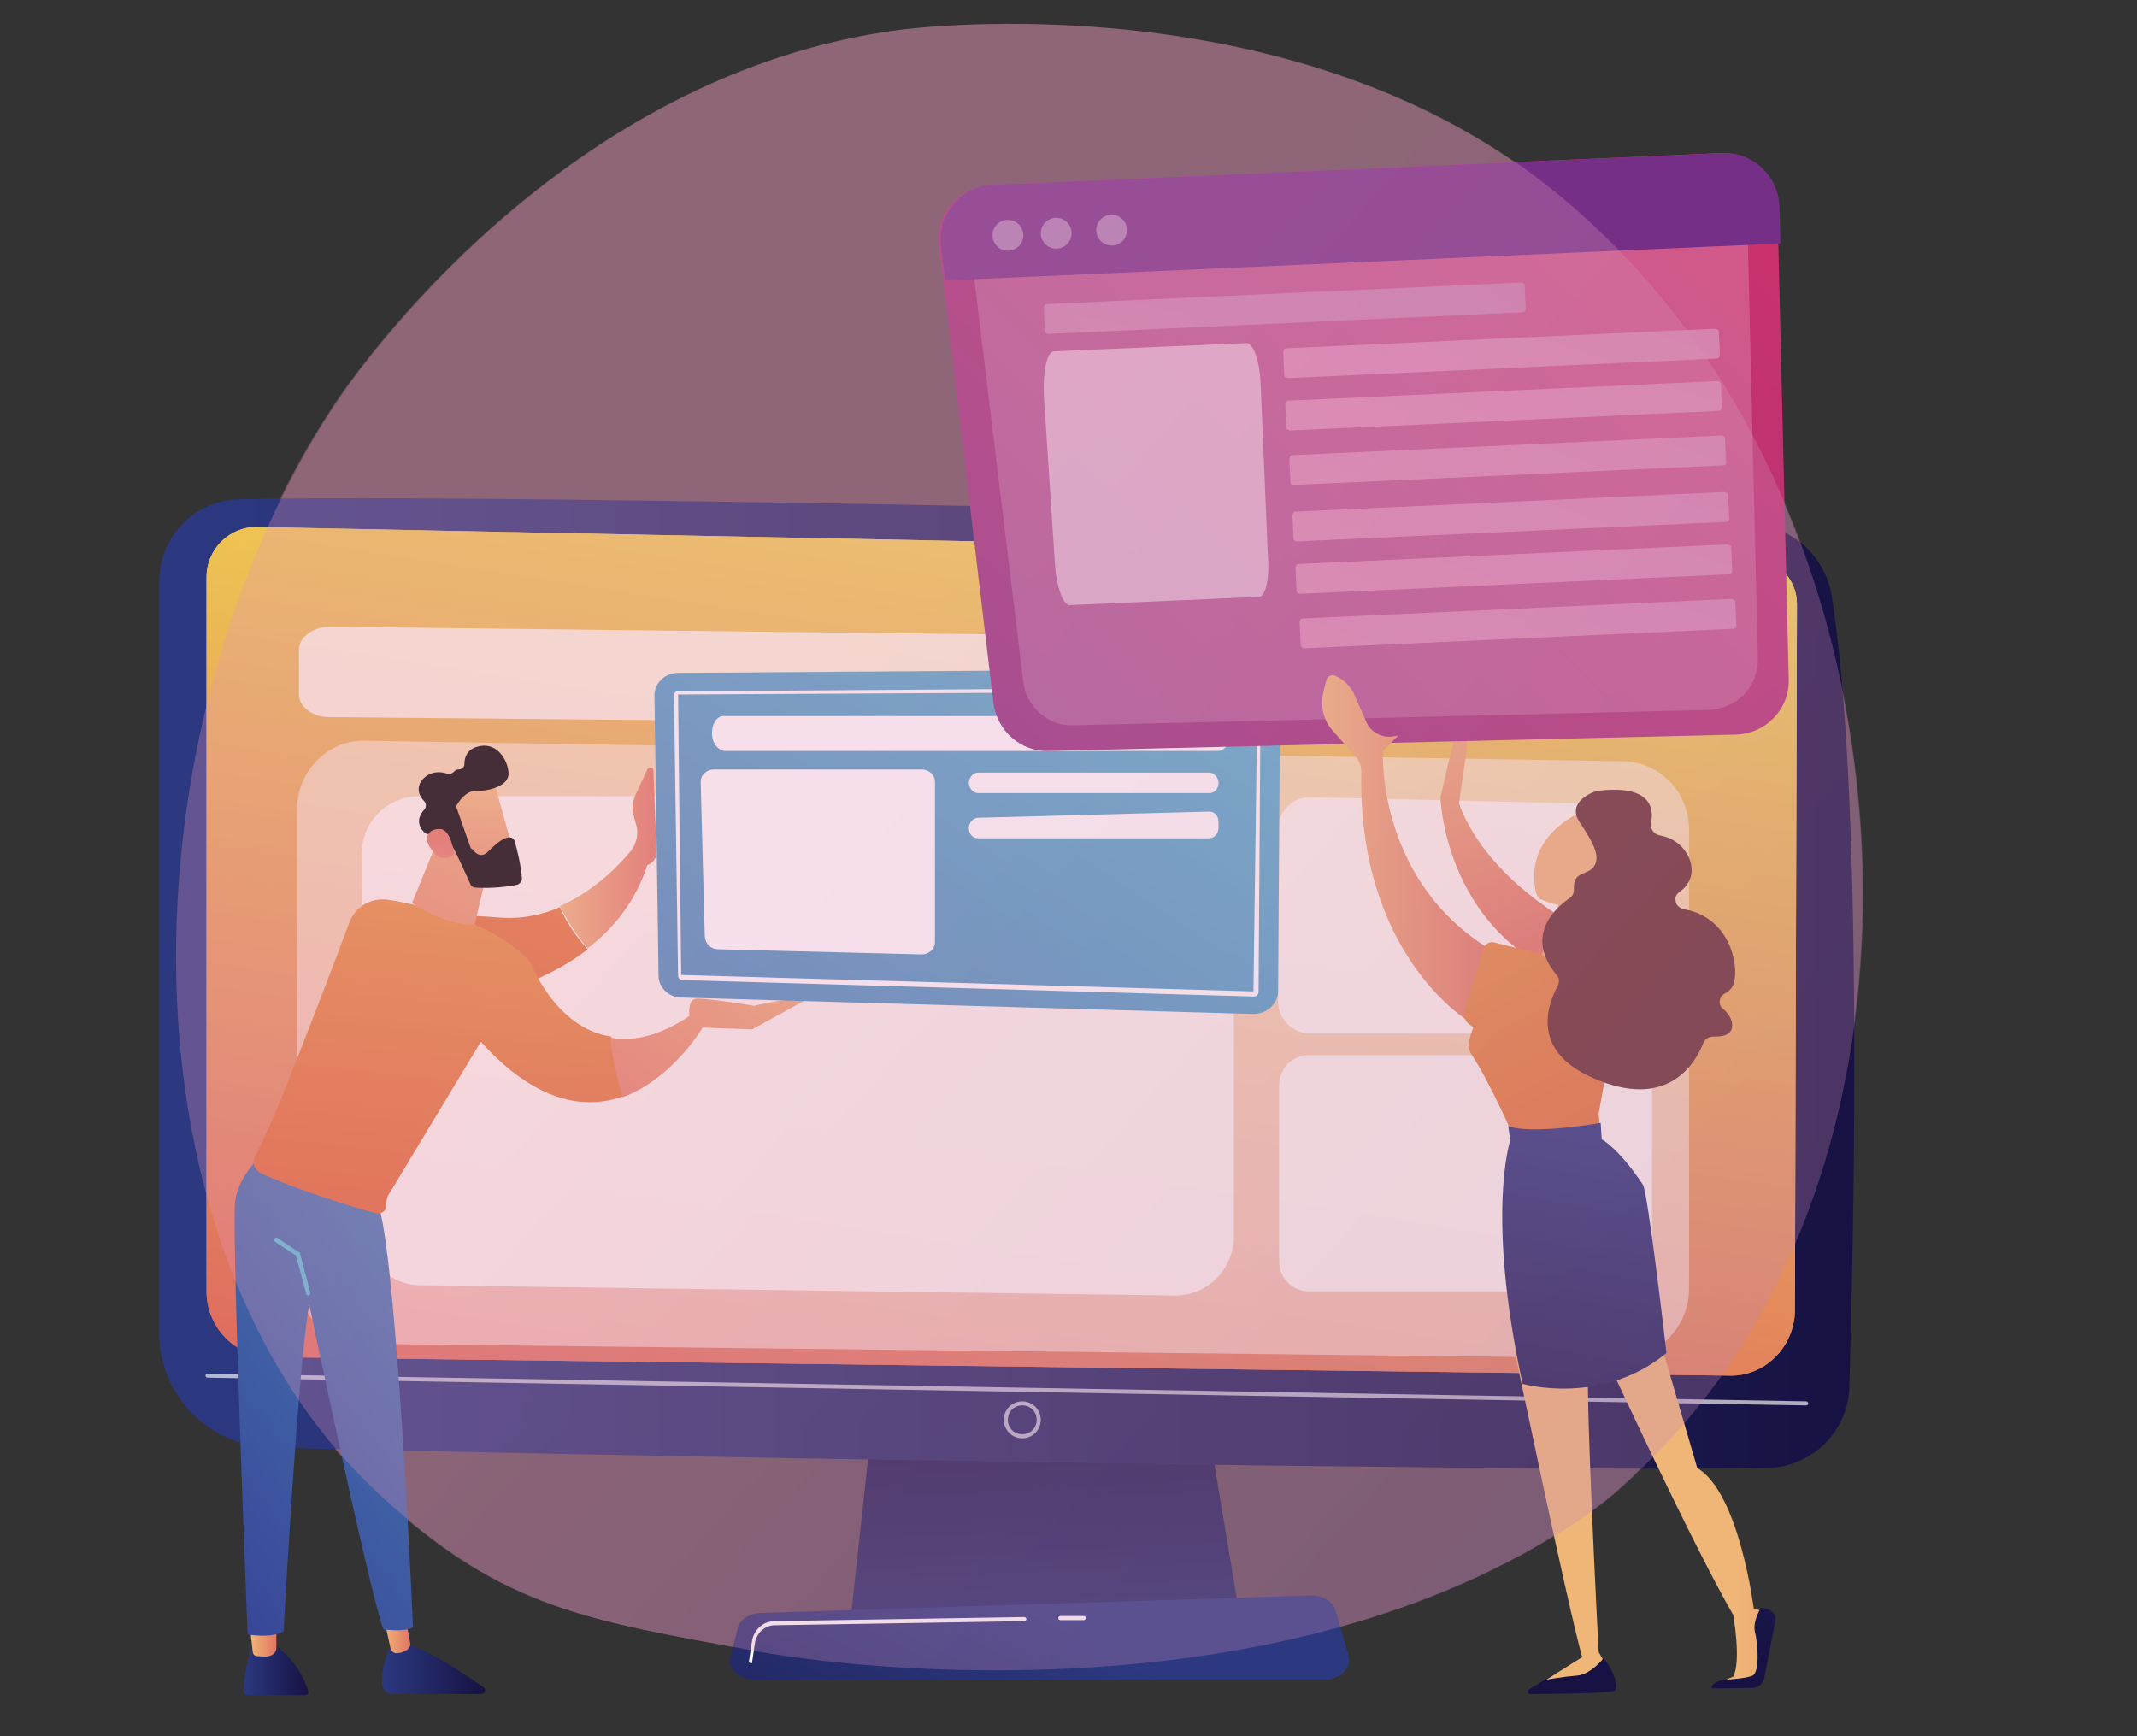 <svg xmlns="http://www.w3.org/2000/svg" xmlns:xlink="http://www.w3.org/1999/xlink" id="Livello_1" x="0px" y="0px" viewBox="0 0 208 169" style="enable-background:new 0 0 208 169;" xml:space="preserve"><rect x="0" y="0" width="208" height="169" fill="#333333" stroke="none"/><style type="text/css">	.st0{opacity:0.3;fill:url(#SVGID_1_);enable-background:new    ;}	.st1{fill:url(#SVGID_2_);}	.st2{fill:url(#SVGID_3_);}	.st3{fill:url(#SVGID_4_);}	.st4{opacity:0.65;fill:#FFFFFF;enable-background:new    ;}	.st5{fill:url(#SVGID_5_);}	.st6{fill:url(#SVGID_6_);}	.st7{fill:#FFFFFF;}	.st8{opacity:0.5;fill:#FFFFFF;enable-background:new    ;}	.st9{opacity:0.78;fill:#FFFFFF;enable-background:new    ;}	.st10{fill:url(#SVGID_7_);}	.st11{fill:url(#SVGID_8_);}	.st12{fill:url(#SVGID_9_);}	.st13{fill:url(#SVGID_10_);}	.st14{fill:url(#SVGID_11_);}	.st15{fill:url(#SVGID_12_);}	.st16{fill:url(#SVGID_13_);}	.st17{fill:url(#SVGID_14_);}	.st18{fill:url(#SVGID_15_);}	.st19{fill:url(#SVGID_16_);}	.st20{fill:url(#SVGID_17_);}	.st21{fill:url(#SVGID_18_);}	.st22{fill:url(#SVGID_19_);}	.st23{fill:#010101;}	.st24{fill:url(#SVGID_20_);}	.st25{fill:url(#SVGID_21_);}	.st26{fill:url(#SVGID_22_);}	.st27{fill:url(#SVGID_23_);}	.st28{opacity:0.19;fill:#FFFFFF;enable-background:new    ;}	.st29{fill:url(#SVGID_24_);}	.st30{opacity:0.52;fill:#FFFFFF;enable-background:new    ;}	.st31{opacity:0.81;fill:url(#SVGID_25_);enable-background:new    ;}	.st32{opacity:0.81;fill:url(#SVGID_26_);enable-background:new    ;}	.st33{opacity:0.81;fill:url(#SVGID_27_);enable-background:new    ;}	.st34{opacity:0.81;fill:url(#SVGID_28_);enable-background:new    ;}	.st35{opacity:0.81;fill:url(#SVGID_29_);enable-background:new    ;}	.st36{opacity:0.81;fill:url(#SVGID_30_);enable-background:new    ;}	.st37{opacity:0.81;fill:url(#SVGID_31_);enable-background:new    ;}	.st38{opacity:0.37;fill:#FFFFFF;enable-background:new    ;}	.st39{fill:url(#SVGID_32_);}	.st40{fill:url(#SVGID_33_);}	.st41{fill:url(#SVGID_34_);}	.st42{fill:url(#SVGID_35_);}	.st43{fill:url(#SVGID_36_);}	.st44{fill:url(#SVGID_37_);}	.st45{fill:url(#SVGID_38_);}	.st46{fill:url(#SVGID_39_);}	.st47{fill:url(#SVGID_40_);}	.st48{fill:#672F2F;}	.st49{opacity:0.3;fill:url(#SVGID_41_);enable-background:new    ;}</style><linearGradient id="SVGID_1_" gradientUnits="userSpaceOnUse" x1="203.803" y1="-11.529" x2="76.898" y2="102.313" gradientTransform="matrix(1 0 0 -1 0 169)">	<stop offset="0" style="stop-color:#B27BAF"></stop>	<stop offset="1" style="stop-color:#E696BB"></stop></linearGradient><path class="st0" d="M161.5,141.1c-4.3,4.4-5.2,5-8.1,7c-28.6,19.1-69.9,14.5-80,12.6c-16.3-3-24.3-4.1-36.1-14.8 c-26.8-24.3-25.5-74.9-5-106.2C34.7,36,54.9,7.1,87.6,2.9c0.8-0.1,38.7-5.1,64.3,16.3c3.7,3.1,9.6,8.6,15,17 C186.9,67.1,186.9,114.9,161.5,141.1z"></path><g>			<linearGradient id="SVGID_2_" gradientUnits="userSpaceOnUse" x1="102.477" y1="-3.432" x2="100.508" y2="35.545" gradientTransform="matrix(1 0 0 -1 0 169)">		<stop offset="0" style="stop-color:#2C3981"></stop>		<stop offset="1" style="stop-color:#171243"></stop>	</linearGradient>	<polygon class="st1" points="86,128.2 82.8,157.5 120.7,157.5 115.8,128.2  "></polygon>			<linearGradient id="SVGID_3_" gradientUnits="userSpaceOnUse" x1="15.474" y1="73.247" x2="180.459" y2="73.247" gradientTransform="matrix(1 0 0 -1 0 169)">		<stop offset="0" style="stop-color:#2C3981"></stop>		<stop offset="1" style="stop-color:#171243"></stop>	</linearGradient>	<path class="st2" d="M15.5,56.6v73.2c0,6,4.8,10.9,10.8,11.1c26.7,0.7,120.2,2.4,145.7,2c4.4-0.1,7.9-3.6,8-7.9  c0.5-17,1.3-57.9-1.7-76.9c-0.6-4-4-7-8-7.1c-22.4-0.7-121.5-3-146.9-2.4C19,48.6,15.5,52.2,15.5,56.6z"></path>			<linearGradient id="SVGID_4_" gradientUnits="userSpaceOnUse" x1="107.297" y1="140.053" x2="83.192" y2="-12.96" gradientTransform="matrix(1 0 0 -1 0 169)">		<stop offset="0" style="stop-color:#F3EB4D"></stop>		<stop offset="1" style="stop-color:#D83F66"></stop>	</linearGradient>	<path class="st3" d="M20.1,56.2v69.5c0,3.5,2.8,6.4,6.3,6.4l141.9,1.8c3.5,0.1,6.3-2.8,6.4-6.2l0.2-68.9c0-2.5-2-4.5-4.5-4.6  L25.1,51.3C22.4,51.2,20.1,53.4,20.1,56.2z"></path>	<path class="st4" d="M175.8,136.8L175.8,136.8l-155.6-2.7c-0.1,0-0.2-0.1-0.2-0.2c0-0.1,0.1-0.2,0.2-0.2l155.6,2.7  c0.1,0,0.2,0.1,0.2,0.2S175.9,136.8,175.8,136.8z"></path>			<linearGradient id="SVGID_5_" gradientUnits="userSpaceOnUse" x1="107.297" y1="140.053" x2="83.192" y2="-12.96" gradientTransform="matrix(1 0 0 -1 0 169)">		<stop offset="0" style="stop-color:#F3EB4D"></stop>		<stop offset="1" style="stop-color:#D83F66"></stop>	</linearGradient>	<path class="st5" d="M20.1,56.2v69.5c0,3.5,2.8,6.4,6.3,6.4l141.9,1.8c3.5,0.1,6.3-2.8,6.4-6.2l0.2-68.9c0-2.5-2-4.5-4.5-4.6  L25.1,51.3C22.4,51.2,20.1,53.4,20.1,56.2z"></path>	<path class="st4" d="M99.5,140c-1,0-1.8-0.8-1.8-1.8s0.8-1.8,1.8-1.8s1.8,0.8,1.8,1.8S100.5,140,99.5,140z M99.5,136.8  c-0.8,0-1.4,0.6-1.4,1.4c0,0.8,0.6,1.4,1.4,1.4s1.4-0.6,1.4-1.4C100.9,137.4,100.3,136.8,99.5,136.8z"></path>			<linearGradient id="SVGID_6_" gradientUnits="userSpaceOnUse" x1="102.645" y1="11.25" x2="84.535" y2="-28.515" gradientTransform="matrix(1 0 0 -1 0 169)">		<stop offset="0" style="stop-color:#2C3981"></stop>		<stop offset="1" style="stop-color:#171243"></stop>	</linearGradient>	<path class="st6" d="M128.9,163.5H73.4c-1.5,0-2.6-1.1-2.3-2.2l0.7-2.8c0.2-0.8,1.1-1.5,2.3-1.5l53.5-1.7c1.2,0,2.2,0.6,2.4,1.5  l1.3,4.5C131.5,162.4,130.4,163.5,128.9,163.5z"></path>	<path class="st7" d="M103.2,157.7c-0.1,0-0.2-0.1-0.2-0.2c0-0.1,0.1-0.2,0.2-0.2h2.3c0.1,0,0.2,0.1,0.2,0.2c0,0.1-0.1,0.2-0.2,0.2  H103.2L103.2,157.7z"></path>	<path class="st7" d="M73.1,161.9C73.1,161.9,73,161.9,73.1,161.9c-0.1,0-0.2-0.1-0.2-0.2l0.3-2c0.2-1.1,1.1-1.9,2.2-1.9l24.3-0.4  c0.1,0,0.2,0.1,0.2,0.2c0,0.1-0.1,0.2-0.2,0.2l-24.3,0.4c-0.9,0-1.7,0.7-1.9,1.6l-0.3,2C73.2,161.9,73.2,161.9,73.1,161.9z"></path></g><path class="st8" d="M157.8,132.2l-122.5-1.4c-3.6,0-6.4-3-6.4-6.7V78.8c0-3.7,3-6.8,6.6-6.7l122.5,2c3.6,0.1,6.4,3,6.4,6.7v44.6 C164.4,129.2,161.4,132.2,157.8,132.2z"></path><path class="st9" d="M161.4,71L32,69.8c-1.6,0-2.9-1-2.9-2.2v-4.4c0-1.2,1.4-2.2,3-2.2l129.4,1.5c1.6,0,2.9,1,2.9,2.2v4.2 C164.4,70,163,71,161.4,71z"></path><path class="st9" d="M114.4,126.1l-73.5-1c-3,0-5.5-2.5-5.5-5.6l-0.2-36.4c0-3.1,2.5-5.6,5.6-5.6h73.7c3.1,0,5.6,2.5,5.6,5.6v37.4 C120,123.6,117.5,126.1,114.4,126.1z"></path><path class="st9" d="M157.7,100.6h-30.2c-1.7,0-3.1-1.4-3.1-3.1V80.7c0-1.7,1.4-3.1,3.1-3.1l30.2,0.7c1.7,0,3,1.4,3,3.1v16.3 C160.8,99.3,159.4,100.6,157.7,100.6z"></path><path class="st9" d="M157.8,125.7h-30.4c-1.6,0-2.9-1.3-2.9-2.9v-17.2c0-1.6,1.3-2.9,2.9-2.9h30.5c1.6,0,2.9,1.3,2.9,2.9v17.2 C160.8,124.4,159.4,125.7,157.8,125.7z"></path><g>	<g>					<linearGradient id="SVGID_7_" gradientUnits="userSpaceOnUse" x1="23.663" y1="6.478" x2="30.004" y2="6.478" gradientTransform="matrix(1 0 0 -1 0 169)">			<stop offset="0" style="stop-color:#2C3981"></stop>			<stop offset="1" style="stop-color:#171243"></stop>		</linearGradient>		<path class="st10" d="M24.6,160.3c0,0-0.7,1.1-0.9,4.2c0,0.3,0.2,0.5,0.5,0.5h5.5c0.2,0,0.4-0.2,0.3-0.4c-0.3-1-1.3-3.3-3.5-4.6   L24.6,160.3z"></path>					<linearGradient id="SVGID_8_" gradientUnits="userSpaceOnUse" x1="24.306" y1="9.405" x2="26.878" y2="9.405" gradientTransform="matrix(1 0 0 -1 0 169)">			<stop offset="0" style="stop-color:#F0B677"></stop>			<stop offset="1" style="stop-color:#E27762"></stop>		</linearGradient>		<path class="st11" d="M24.3,158.2l0.3,2.6c0,0.2,0.2,0.4,0.4,0.4c0.3,0,0.7,0.1,1.2,0c0.4-0.1,0.7-0.4,0.7-0.8v-2.5L24.3,158.2z"></path>					<linearGradient id="SVGID_9_" gradientUnits="userSpaceOnUse" x1="37.148" y1="6.527" x2="47.097" y2="6.527" gradientTransform="matrix(1 0 0 -1 0 169)">			<stop offset="0" style="stop-color:#2C3981"></stop>			<stop offset="1" style="stop-color:#171243"></stop>		</linearGradient>		<path class="st12" d="M38.2,160c0,0-1.1,1.6-1,3.9c0,0.5,0.4,1,1,1h8.6c0.4,0,0.6-0.5,0.2-0.7c-1.6-1.1-4.8-3.3-7.1-4.1L38.2,160   L38.2,160z"></path>					<linearGradient id="SVGID_10_" gradientUnits="userSpaceOnUse" x1="37.299" y1="10.565" x2="39.856" y2="10.565" gradientTransform="matrix(1 0 0 -1 0 169)">			<stop offset="0" style="stop-color:#F0B677"></stop>			<stop offset="1" style="stop-color:#E27762"></stop>		</linearGradient>		<path class="st13" d="M37.3,157.2l0.7,3.2c0.1,0.4,0.4,0.6,0.8,0.5c0.2,0,0.5-0.1,0.8-0.3s0.4-0.5,0.3-0.8l-0.7-3.9L37.3,157.2z"></path>					<linearGradient id="SVGID_11_" gradientUnits="userSpaceOnUse" x1="85.966" y1="75.343" x2="11.665" y2="16.964" gradientTransform="matrix(1 0 0 -1 0 169)">			<stop offset="0" style="stop-color:#56BCD5"></stop>			<stop offset="1" style="stop-color:#373F94"></stop>		</linearGradient>		<path class="st14" d="M25.6,112.3c0,0-2.3,2-2.7,4.5c-0.4,2.5,1.2,42.3,1.2,42.3s2.3,0.4,3.5-0.3c0,0,1.4-25.9,2.5-31.8   c0,0,5.6,26.8,7.2,31.6c0,0,2.2,0.3,2.9-0.2c0,0-1.5-34.7-3.3-40.9L25.6,112.3z"></path>					<linearGradient id="SVGID_12_" gradientUnits="userSpaceOnUse" x1="30.11" y1="47.08" x2="69.596" y2="79.773" gradientTransform="matrix(1 0 0 -1 0 169)">			<stop offset="0" style="stop-color:#56BCD5"></stop>			<stop offset="1" style="stop-color:#373F94"></stop>		</linearGradient>		<path class="st15" d="M30,126.1c-0.1,0-0.2-0.1-0.2-0.2l-1-3.7l-2-1.3c-0.1-0.1-0.2-0.2-0.1-0.3c0.1-0.1,0.2-0.2,0.3-0.1l2.1,1.4   c0.1,0,0.1,0.1,0.1,0.1l1,3.8C30.2,125.9,30.2,126.1,30,126.1L30,126.1z"></path>					<linearGradient id="SVGID_13_" gradientUnits="userSpaceOnUse" x1="59.984" y1="106.722" x2="37.057" y2="56.622" gradientTransform="matrix(1 0 0 -1 0 169)">			<stop offset="0" style="stop-color:#E7983F"></stop>			<stop offset="0.66" style="stop-color:#E16C37"></stop>			<stop offset="1" style="stop-color:#DE5C35"></stop>		</linearGradient>		<path class="st16" d="M48.4,89.3c-9.7-0.8-12.3,1.2-12.3,1.2l4.7,7.4c0,0,9.6-0.2,16.4-5.5c-1.3-1.4-2.2-2.9-2.7-4.1   C52.7,89.1,50.6,89.5,48.4,89.3z"></path>					<linearGradient id="SVGID_14_" gradientUnits="userSpaceOnUse" x1="54.41" y1="85.468" x2="63.915" y2="85.468" gradientTransform="matrix(1 0 0 -1 0 169)">			<stop offset="0" style="stop-color:#F0B677"></stop>			<stop offset="1" style="stop-color:#E27762"></stop>		</linearGradient>		<path class="st17" d="M63.6,75c0-0.3-0.4-0.4-0.6-0.1l-1.2,2.6c-0.2,0.5-0.3,1.1-0.2,1.6l0.4,1.5c0.1,0.8-0.1,1.5-0.5,2.1   c-1.1,1.4-3.6,4-7,5.5c0.6,1.2,1.5,2.7,2.7,4.1c2.5-1.9,4.7-4.6,5.8-8.1c0.6-0.2,0.9-0.7,0.9-1.3L63.6,75z"></path>					<linearGradient id="SVGID_15_" gradientUnits="userSpaceOnUse" x1="45.711" y1="87.957" x2="40.508" y2="38.683" gradientTransform="matrix(1 0 0 -1 0 169)">			<stop offset="0" style="stop-color:#E7983F"></stop>			<stop offset="0.66" style="stop-color:#E16C37"></stop>			<stop offset="1" style="stop-color:#DE5C35"></stop>		</linearGradient>		<path class="st18" d="M51.6,93.6c-3.4-3.7-10-5.4-13.7-6c-1.7-0.3-3.3,0.6-3.9,2.2c-1.7,4.6-6.3,16.5-7.2,18.5   c-0.7,1.7-1.5,3.3-2,4.3c-0.3,0.6,0,1.3,0.6,1.6c3.2,1.5,8.9,3.3,11.2,3.9c0.5,0.1,1-0.2,1-0.8c0-0.5,0.1-0.9,0.4-1.3l8.8-14.6   c5.5,6.1,10.3,6.6,13.9,5.3c-0.6-1.9-1-3.8-1.2-5.8C54,100.1,51.6,93.6,51.6,93.6z"></path>					<linearGradient id="SVGID_16_" gradientUnits="userSpaceOnUse" x1="75.915" y1="83.35" x2="55.377" y2="57.799" gradientTransform="matrix(1 0 0 -1 0 169)">			<stop offset="0" style="stop-color:#F0B677"></stop>			<stop offset="1" style="stop-color:#E27762"></stop>		</linearGradient>		<path class="st19" d="M68.4,100l-1-1.3c-3.2,2.2-5.8,2.7-8,2.3c0.2,1.9,0.6,3.8,1.2,5.8C65.5,105,68.4,100,68.4,100z"></path>					<linearGradient id="SVGID_17_" gradientUnits="userSpaceOnUse" x1="79.777" y1="80.245" x2="59.24" y2="54.694" gradientTransform="matrix(1 0 0 -1 0 169)">			<stop offset="0" style="stop-color:#F0B677"></stop>			<stop offset="1" style="stop-color:#E27762"></stop>		</linearGradient>		<path class="st20" d="M67.7,100l5.5,0.2l5.1-2.8c-0.7-0.5-4.9,0.5-4.9,0.5s-4.3-0.7-5.5-0.7c-1,0-0.8,1.4-0.8,1.9   c0,0.1,0,0.2,0,0.2L67.7,100z"></path>					<linearGradient id="SVGID_18_" gradientUnits="userSpaceOnUse" x1="52.842" y1="98.769" x2="32.951" y2="62.222" gradientTransform="matrix(1 0 0 -1 0 169)">			<stop offset="0" style="stop-color:#F0B677"></stop>			<stop offset="1" style="stop-color:#E27762"></stop>		</linearGradient>		<path class="st21" d="M43,80.8l-2.9,7.1c0,0,3.4,2.3,6.1,2.1l1.5-6.4L43,80.8z"></path>		<g>							<linearGradient id="SVGID_19_" gradientUnits="userSpaceOnUse" x1="-602.136" y1="-3202.474" x2="-610.927" y2="-3214.103" gradientTransform="matrix(0.817 -0.577 -0.577 -0.817 -1308.328 -2886.716)">				<stop offset="0" style="stop-color:#F0B677"></stop>				<stop offset="1" style="stop-color:#E27762"></stop>			</linearGradient>			<path class="st22" d="M48,75.9c0.1,0.1,2.1,7.5,2.1,7.5l-4.2,1.1l-3-6.7C42.9,77.7,46.8,74.3,48,75.9z"></path>			<path class="st23" d="M44.5,78.8l1.3,3.7c0,0,0,0.1,0.1,0.1c0.2,0.2,0.8,1.1,1.6,0.3c0.7-0.7,1.4-1.3,2-1.4    c0.3,0,0.5,0.1,0.6,0.4c0.2,0.7,0.6,2.2,0.7,3.6c0,0.3-0.2,0.5-0.4,0.6c-0.8,0.2-2.6,0.4-4.1,0.3c-0.2,0-0.4-0.1-0.5-0.3    c-0.4-0.9-1.6-3.6-2.1-4.3c-0.4-0.7-1.5-0.6-1.9-0.6c-0.1,0-0.3,0-0.4-0.1c-0.4-0.3-1.1-1.2-0.1-2.3c0.2-0.2,0.2-0.6,0-0.8    c-0.4-0.4-0.9-1.2-0.2-2.1c0.8-0.9,1.8-0.8,2.4-0.6c0.2,0.1,0.5,0,0.7-0.2c0.1-0.1,0.2-0.2,0.4-0.2c0.3,0,0.6-0.2,0.6-0.5    c0-0.6,0.2-1.4,1.2-1.7c1.9-0.6,3,1.2,3.1,2.5S47.6,77,46.4,77c-0.9-0.1-1.6,0.8-1.9,1.3C44.4,78.4,44.4,78.6,44.5,78.8z"></path>							<linearGradient id="SVGID_20_" gradientUnits="userSpaceOnUse" x1="-615.05" y1="-3211.652" x2="-607.999" y2="-3204.418" gradientTransform="matrix(0.817 -0.577 -0.577 -0.817 -1308.328 -2886.716)">				<stop offset="0" style="stop-color:#F0B677"></stop>				<stop offset="1" style="stop-color:#E27762"></stop>			</linearGradient>			<path class="st24" d="M44.2,83.1c0,0-0.3-2.3-1.3-2.4s-1.9,0.7-0.9,2C43.2,84.3,44.2,83.1,44.2,83.1z"></path>		</g>	</g>	<g>					<linearGradient id="SVGID_21_" gradientUnits="userSpaceOnUse" x1="118.407" y1="123.474" x2="16.878" y2="-28.819" gradientTransform="matrix(1 0 0 -1 0 169)">			<stop offset="0" style="stop-color:#56BCD5"></stop>			<stop offset="1" style="stop-color:#373F94"></stop>		</linearGradient>		<path class="st25" d="M66,65.5l56.3-0.4c1.3,0,2.3,1,2.3,2.2l-0.2,29.2c0,1.2-1.1,2.2-2.4,2.2l-55.7-1.6c-1.2,0-2.2-1-2.2-2.1   l-0.4-27.3C63.7,66.5,64.7,65.5,66,65.5z"></path>		<path class="st7" d="M122.1,97l-55.7-1.6c-0.2,0-0.4-0.2-0.4-0.4l-0.4-27.3c0-0.1,0-0.2,0.1-0.3c0.1-0.1,0.2-0.1,0.3-0.1l56.3-0.4   c0.1,0,0.2,0,0.3,0.1c0.1,0.1,0.1,0.2,0.1,0.3l-0.2,29.2C122.5,96.8,122.3,97,122.1,97z M122.4,67.3L66,67.6l0.3,27.3l0,0   l55.7,1.6L122.4,67.3z"></path>		<path class="st7" d="M69.3,71.4c0,0.9,0.6,1.7,1.3,1.7h47.9c0.7,0,1.3-0.8,1.3-1.7c0-0.9-0.6-1.7-1.3-1.7H70.6   C69.8,69.6,69.3,70.4,69.3,71.4z"></path>		<path class="st7" d="M69.5,74.9h20.2c0.7,0,1.3,0.5,1.3,1.2v15.6c0,0.7-0.6,1.2-1.3,1.2l-19.8-0.5c-0.7,0-1.2-0.5-1.3-1.2   l-0.4-15.1C68.2,75.4,68.8,74.9,69.5,74.9z"></path>		<path class="st7" d="M95.2,75.2h22.5c0.5,0,0.9,0.5,0.9,1c0,0.6-0.4,1-0.9,1H95.2c-0.5,0-0.9-0.5-0.9-1S94.7,75.2,95.2,75.2z"></path>		<path class="st7" d="M94.3,80.6c0,0.6,0.4,1,0.9,1h22.5c0.5,0,0.9-0.5,0.9-1V80c0-0.6-0.4-1-0.9-1l-22.5,0.6   C94.7,79.6,94.3,80.1,94.3,80.6z"></path>	</g></g><g>			<linearGradient id="SVGID_22_" gradientUnits="userSpaceOnUse" x1="-3429.305" y1="502.685" x2="-3437.424" y2="477.798" gradientTransform="matrix(0.774 -0.633 -0.633 -0.774 3115.076 -1715.196)">		<stop offset="0" style="stop-color:#F0B677"></stop>		<stop offset="1" style="stop-color:#E27762"></stop>	</linearGradient>	<path class="st26" d="M140.2,77.6c0,0,0.4,16,17.2,18.9l3-3c0,0-14.6-5-18.4-15.3l0.8-5.5l-0.6-3.6L140.2,77.6z"></path>	<g>					<linearGradient id="SVGID_23_" gradientUnits="userSpaceOnUse" x1="165.93" y1="158.038" x2="74.898" y2="65.363" gradientTransform="matrix(1 0 0 -1 0 169)">			<stop offset="0" style="stop-color:#CD326C"></stop>			<stop offset="1" style="stop-color:#762F86"></stop>		</linearGradient>		<path class="st27" d="M169,71.5l-66.9,1.6c-2.7,0.1-5-1.9-5.4-4.6l-5.3-44.6c-0.4-3,1.9-5.7,5-5.9l71.1-3.1   c2.9-0.1,5.4,2.2,5.5,5.1l1.1,46.1C174.2,69,171.9,71.4,169,71.5z"></path>		<path class="st28" d="M166.3,69.1l-61.8,1.5c-2.5,0.1-4.6-1.8-4.9-4.2l-4.9-40.3c-0.3-2.7,1.8-5.2,4.6-5.3L165,18   c2.7-0.1,5,2,5.1,4.6l1,41.6C171.1,66.9,169,69,166.3,69.1z"></path>					<linearGradient id="SVGID_24_" gradientUnits="userSpaceOnUse" x1="141.935" y1="210.825" x2="136.02" y2="170.403" gradientTransform="matrix(1 0 0 -1 0 169)">			<stop offset="0" style="stop-color:#CD326C"></stop>			<stop offset="1" style="stop-color:#762F86"></stop>		</linearGradient>		<path class="st29" d="M92,27.3l81.3-3.6l-0.1-3.6c-0.1-2.9-2.5-5.3-5.5-5.2L96.6,18c-3.1,0.1-5.4,2.9-5,6L92,27.3z"></path>		<path class="st30" d="M122.5,58.1l-18.4,0.8c-0.6,0-1.2-1.6-1.4-3.7l-1.1-16.7c-0.1-2.3,0.3-4.3,1-4.3l18.7-0.8   c0.7,0,1.3,1.7,1.4,3.9l0.7,16.7C123.6,56.3,123.2,58.1,122.5,58.1z"></path>					<linearGradient id="SVGID_25_" gradientUnits="userSpaceOnUse" x1="1338.64" y1="265.435" x2="1316.504" y2="167.163" gradientTransform="matrix(0.675 1.460000e-02 -1.460000e-02 -0.999 -742.821 202.139)">			<stop offset="0" style="stop-color:#B27BAF"></stop>			<stop offset="1" style="stop-color:#E696BB"></stop>		</linearGradient>		<path class="st31" d="M167.1,34.9l-41.7,1.9c-0.2,0-0.4-0.1-0.4-0.3l-0.1-2.2c0-0.2,0.1-0.4,0.3-0.4l41.7-1.9   c0.2,0,0.4,0.1,0.4,0.3l0.1,2.2C167.4,34.7,167.3,34.9,167.1,34.9z"></path>					<linearGradient id="SVGID_26_" gradientUnits="userSpaceOnUse" x1="1339.329" y1="255.003" x2="1317.192" y2="156.73" gradientTransform="matrix(0.675 1.460000e-02 -1.460000e-02 -0.999 -742.821 202.139)">			<stop offset="0" style="stop-color:#B27BAF"></stop>			<stop offset="1" style="stop-color:#E696BB"></stop>		</linearGradient>		<path class="st32" d="M167.7,45.3L126,47.2c-0.2,0-0.4-0.1-0.4-0.3l-0.1-2.2c0-0.2,0.1-0.4,0.3-0.4l41.7-1.9   c0.2,0,0.4,0.1,0.4,0.3l0.1,2.2C168.1,45.2,167.9,45.3,167.7,45.3z"></path>					<linearGradient id="SVGID_27_" gradientUnits="userSpaceOnUse" x1="136.289" y1="188.988" x2="113.933" y2="89.739" gradientTransform="matrix(1 0 0 -1 0 169)">			<stop offset="0" style="stop-color:#B27BAF"></stop>			<stop offset="1" style="stop-color:#E696BB"></stop>		</linearGradient>		<path class="st33" d="M148.2,30.4l-46.1,2.1c-0.2,0-0.4-0.1-0.4-0.3l-0.1-2.2c0-0.2,0.1-0.4,0.3-0.4l46.1-2.1   c0.2,0,0.4,0.1,0.4,0.3l0.1,2.2C148.5,30.2,148.4,30.4,148.2,30.4z"></path>					<linearGradient id="SVGID_28_" gradientUnits="userSpaceOnUse" x1="1339.933" y1="265.248" x2="1317.797" y2="166.976" gradientTransform="matrix(0.675 1.460000e-02 -1.460000e-02 -0.999 -742.821 202.139)">			<stop offset="0" style="stop-color:#B27BAF"></stop>			<stop offset="1" style="stop-color:#E696BB"></stop>		</linearGradient>		<path class="st34" d="M167.3,40l-41.7,1.9c-0.2,0-0.4-0.1-0.4-0.3l-0.1-2.2c0-0.2,0.1-0.4,0.3-0.4l41.7-1.9c0.2,0,0.4,0.1,0.4,0.3   l0.1,2.2C167.6,39.8,167.5,40,167.3,40z"></path>					<linearGradient id="SVGID_29_" gradientUnits="userSpaceOnUse" x1="1339.668" y1="249.584" x2="1317.532" y2="151.312" gradientTransform="matrix(0.675 1.460000e-02 -1.460000e-02 -0.999 -742.821 202.139)">			<stop offset="0" style="stop-color:#B27BAF"></stop>			<stop offset="1" style="stop-color:#E696BB"></stop>		</linearGradient>		<path class="st35" d="M168,50.8l-41.7,1.9c-0.2,0-0.4-0.1-0.4-0.3l-0.1-2.2c0-0.2,0.1-0.4,0.3-0.4l41.7-1.9c0.2,0,0.4,0.1,0.4,0.3   l0.1,2.2C168.4,50.6,168.2,50.8,168,50.8z"></path>					<linearGradient id="SVGID_30_" gradientUnits="userSpaceOnUse" x1="1340.466" y1="239.127" x2="1318.33" y2="140.855" gradientTransform="matrix(0.675 1.460000e-02 -1.460000e-02 -0.999 -742.821 202.139)">			<stop offset="0" style="stop-color:#B27BAF"></stop>			<stop offset="1" style="stop-color:#E696BB"></stop>		</linearGradient>		<path class="st36" d="M168.7,61.2L127,63.1c-0.2,0-0.4-0.1-0.4-0.3l-0.1-2.2c0-0.2,0.1-0.4,0.3-0.4l41.7-1.9   c0.2,0,0.4,0.1,0.4,0.3l0.1,2.2C169.1,61,168.9,61.2,168.7,61.2z"></path>					<linearGradient id="SVGID_31_" gradientUnits="userSpaceOnUse" x1="1341.075" y1="249.371" x2="1318.938" y2="151.099" gradientTransform="matrix(0.675 1.460000e-02 -1.460000e-02 -0.999 -742.821 202.139)">			<stop offset="0" style="stop-color:#B27BAF"></stop>			<stop offset="1" style="stop-color:#E696BB"></stop>		</linearGradient>		<path class="st37" d="M168.3,55.9l-41.7,1.9c-0.2,0-0.4-0.1-0.4-0.3l-0.1-2.2c0-0.2,0.1-0.4,0.3-0.4l41.7-1.9   c0.2,0,0.4,0.1,0.4,0.3l0.1,2.2C168.6,55.7,168.5,55.9,168.3,55.9z"></path>		<ellipse class="st38" cx="98.1" cy="22.9" rx="1.5" ry="1.5"></ellipse>		<ellipse class="st38" cx="102.8" cy="22.7" rx="1.5" ry="1.5"></ellipse>		<ellipse class="st38" cx="108.2" cy="22.4" rx="1.5" ry="1.5"></ellipse>	</g>			<linearGradient id="SVGID_32_" gradientUnits="userSpaceOnUse" x1="-3000.738" y1="22.628" x2="-2985.77" y2="22.628" gradientTransform="matrix(1 0 0 -1 3169.708 169)">		<stop offset="0" style="stop-color:#F0B677"></stop>		<stop offset="1" style="stop-color:#E27762"></stop>	</linearGradient>	<path class="st39" d="M156.5,132.5c0,0,8,17.4,12.2,24.7c0,0,0.8,4.5,0,6l-0.7,0.3l3.3-0.1c0,0,0.3-6.1,0.1-6.5  c-0.2-0.3-0.7-0.3-0.7-0.3s-1.4-11.3-5.5-13.7l-4-13.7L156.5,132.5z"></path>			<linearGradient id="SVGID_33_" gradientUnits="userSpaceOnUse" x1="-2992.627" y1="56.097" x2="-3000.034" y2="7.946" gradientTransform="matrix(1 0 0 -1 3169.708 169)">		<stop offset="0" style="stop-color:#2C3981"></stop>		<stop offset="1" style="stop-color:#171243"></stop>	</linearGradient>	<path class="st40" d="M166.6,164.3c0,0.1,2.6,0,4,0c0.5,0,1-0.4,1.1-0.9l1.1-5.6c0.1-0.5-0.2-1-0.8-1.2l-0.6-0.1  c0,0-0.8,1.2-0.6,2.3c0.3,1.1,0.5,3.9-0.2,4.3c-0.7,0.3-2.6,0.4-2.6,0.4S166.6,163.6,166.6,164.3z"></path>			<linearGradient id="SVGID_34_" gradientUnits="userSpaceOnUse" x1="-3008.419" y1="58.526" x2="-3015.826" y2="10.375" gradientTransform="matrix(1 0 0 -1 3169.708 169)">		<stop offset="0" style="stop-color:#2C3981"></stop>		<stop offset="1" style="stop-color:#171243"></stop>	</linearGradient>	<path class="st41" d="M148.9,164.4c-0.3,0.1-0.2,0.6,0.1,0.5c2.4,0,7.6-0.1,8.1-0.3c0.6-0.3-0.2-2.4-1.1-3.2l-4.8,1.6L148.9,164.4z  "></path>			<linearGradient id="SVGID_35_" gradientUnits="userSpaceOnUse" x1="-3007.515" y1="21.527" x2="-2998.853" y2="21.527" gradientTransform="matrix(1 0 0 -1 3169.708 169)">		<stop offset="0" style="stop-color:#F0B677"></stop>		<stop offset="1" style="stop-color:#E27762"></stop>	</linearGradient>	<path class="st42" d="M147.4,131.4c0,0,5.2,25,6.6,29.9l-3.5,2.2c0,0,1.7-0.3,3-0.4c1.3-0.1,2.5-1.6,2.5-1.6l-0.4-0.7  c0,0-1.3-24.9-1-27.7L147.4,131.4z"></path>			<linearGradient id="SVGID_36_" gradientUnits="userSpaceOnUse" x1="-3040.963" y1="86.467" x2="-3024.006" y2="86.467" gradientTransform="matrix(1 0 0 -1 3169.708 169)">		<stop offset="0" style="stop-color:#F0B677"></stop>		<stop offset="1" style="stop-color:#E27762"></stop>	</linearGradient>	<path class="st43" d="M134.6,73.1c0,0-0.7,13,11.1,19.7l-2.9,6.5c0,0-10.7-6.5-10.3-24.2c0-0.5-0.2-1-0.5-1.4l-2.3-2.6  c-0.9-1-1.2-2.4-0.9-3.7l0.3-1.2c0.1-0.4,0.6-0.6,0.9-0.4l0.2,0.1c0.8,0.4,1.4,1.1,1.7,1.9l1.1,2.5c0.4,0.9,1.4,1.5,2.4,1.4  l0.7-0.1L134.6,73.1z"></path>			<linearGradient id="SVGID_37_" gradientUnits="userSpaceOnUse" x1="-3029.948" y1="92.334" x2="-2998.155" y2="29.367" gradientTransform="matrix(1 0 0 -1 3169.708 169)">		<stop offset="0" style="stop-color:#E7983F"></stop>		<stop offset="0.66" style="stop-color:#E16C37"></stop>		<stop offset="1" style="stop-color:#DE5C35"></stop>	</linearGradient>	<path class="st44" d="M145.3,91.7c2,0.5,8.7,2.3,12.9,2.2l-2.6,14.5l0.2,2.4h-8.4c0,0-2.4-5.5-4.2-8.2c-0.5-0.8-0.1-1.7,0.2-2.6  l-0.4-0.3c-0.4-0.3-0.6-0.8-0.5-1.3l2-6.3C144.7,91.8,145,91.7,145.3,91.7z"></path>			<linearGradient id="SVGID_38_" gradientUnits="userSpaceOnUse" x1="156.985" y1="61.72" x2="149.754" y2="23.158" gradientTransform="matrix(1 0 0 -1 0 169)">		<stop offset="0" style="stop-color:#2C3981"></stop>		<stop offset="1" style="stop-color:#171243"></stop>	</linearGradient>	<path class="st45" d="M146.8,109.6l0.2,1.4c0,0-2.4,7.1,1.2,23.7c0,0,7.7,2.2,14-3c0,0-1.8-15.7-2.3-16.4c-2.4-3.6-4-4.4-4-4.4  l-0.1-1.6C155.8,109.3,149,110.5,146.8,109.6z"></path>			<linearGradient id="SVGID_39_" gradientUnits="userSpaceOnUse" x1="-3019.677" y1="78.234" x2="-3014.377" y2="78.234" gradientTransform="matrix(1 0 0 -1 3169.708 169)">		<stop offset="0" style="stop-color:#F0B677"></stop>		<stop offset="1" style="stop-color:#E27762"></stop>	</linearGradient>	<path class="st46" d="M150.1,92.9l1.8-5.4l2.6,0.2l1,6.1C155.4,93.8,151.4,94.6,150.1,92.9z"></path>			<linearGradient id="SVGID_40_" gradientUnits="userSpaceOnUse" x1="-3011.251" y1="85.084" x2="-2972.668" y2="82.46" gradientTransform="matrix(1 0 0 -1 3169.708 169)">		<stop offset="0" style="stop-color:#F0B677"></stop>		<stop offset="1" style="stop-color:#E27762"></stop>	</linearGradient>	<path class="st47" d="M153.8,79.1c-0.2,0.1-5.5,2.3-4.3,7.8c0.1,0.3,0.3,0.6,0.6,0.7c0.8,0.3,2.4,0.9,4.4,0.7  c2.8-0.3,4.6-5.1,4.5-6.5S155.4,78.1,153.8,79.1z"></path>	<path class="st48" d="M155.4,77c-0.1,0-3.1,1-1.6,3.1c1.4,2.1,2,3.4,1.3,4.3c-0.6,0.8-2,0.4-1.9,2.1c0,0.4-0.1,0.7-0.4,0.9  c-1.3,0.9-4.5,3.6-1.3,7.5c0.3,0.3,0.3,0.7,0.1,1.1c-0.9,1.7-2.9,6.5,4.1,9.2c6.9,2.7,9.4-1.9,10.1-3.7c0.2-0.4,0.5-0.6,1-0.6  c0.8,0,1.8-0.1,1.8-1.1c0-0.6-0.4-1.2-0.9-1.6s-0.4-1.2,0.2-1.5c0.4-0.2,0.8-0.6,0.9-1.2c0.4-1.6-0.4-6.2-4.9-7  c-0.4-0.1-0.8-0.4-0.8-0.8l0,0c-0.1-0.4,0.1-0.7,0.4-0.9c0.7-0.5,1.6-1.6,0.9-3.3c-0.7-1.5-1.9-2-2.9-2.2c-0.5-0.1-0.9-0.6-0.8-1.2  C161,78.7,160.7,76.3,155.4,77z"></path></g><linearGradient id="SVGID_41_" gradientUnits="userSpaceOnUse" x1="203.886" y1="-11.482" x2="76.98" y2="102.36" gradientTransform="matrix(1 0 0 -1 0 169)">	<stop offset="0" style="stop-color:#B27BAF"></stop>	<stop offset="1" style="stop-color:#E696BB"></stop></linearGradient><path class="st49" d="M161.6,141.1c-4.3,4.4-5.2,5-8.1,7c-28.6,19.1-69.9,14.5-80,12.6c-16.3-3-24.3-4.1-36.1-14.8 c-26.8-24.3-25.5-74.9-5-106.2C34.8,36,55,7.1,87.7,2.9c0.8-0.1,38.7-5.1,64.3,16.3c3.7,3.1,9.6,8.6,15,17 C186.9,67.1,187,114.9,161.6,141.1z"></path></svg>